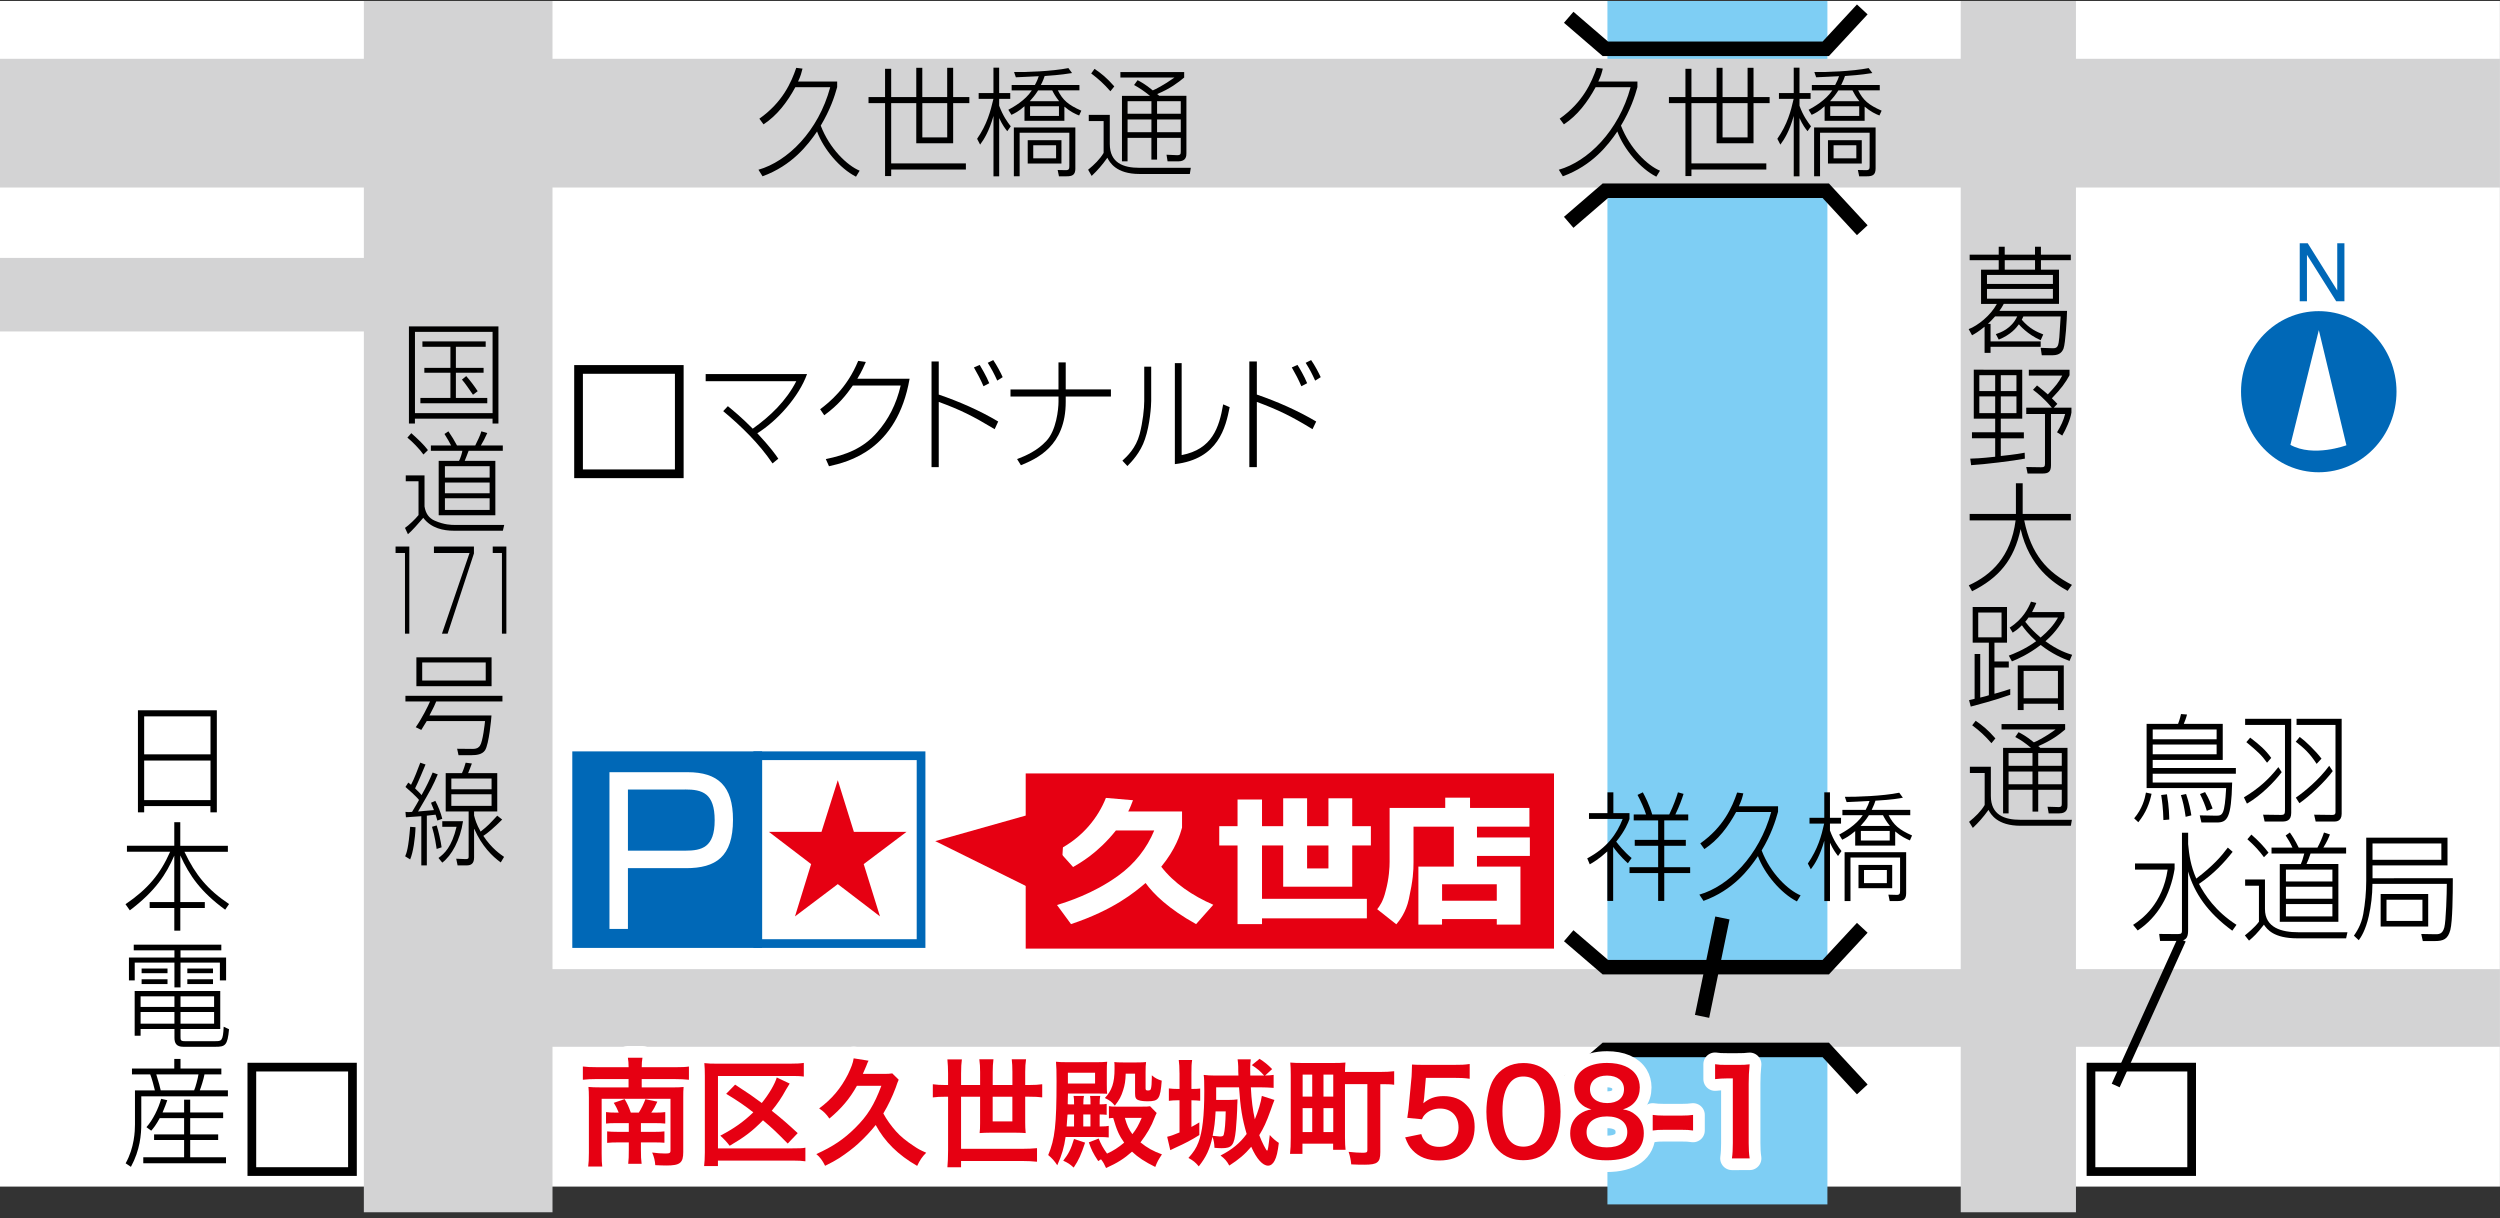 <?xml version="1.0" encoding="utf-8"?>
<!-- Generator: Adobe Illustrator 25.0.0, SVG Export Plug-In . SVG Version: 6.00 Build 0)  -->
<svg version="1.1" id="レイヤー_1" xmlns="http://www.w3.org/2000/svg" xmlns:xlink="http://www.w3.org/1999/xlink" x="0px"
	 y="0px" viewBox="0 0 841.89 410.31" style="enable-background:new 0 0 841.89 410.31;" xml:space="preserve">
<rect x="0" y="0" width="841.89" height="410.31" fill="#333333" stroke="none"/>
<style type="text/css">
	.st0{fill:#FFFFFF;}
	.st1{fill:#0068B7;}
	.st2{clip-path:url(#SVGID_2_);fill:none;stroke:#000000;stroke-width:2.931;}
	.st3{clip-path:url(#SVGID_2_);fill:#0068B7;}
	.st4{clip-path:url(#SVGID_2_);fill:none;stroke:#0068B7;stroke-width:2.931;}
	.st5{clip-path:url(#SVGID_2_);fill:#FFFFFF;}
	.st6{clip-path:url(#SVGID_2_);fill:#D3D3D4;}
	.st7{clip-path:url(#SVGID_2_);fill:#7ECEF4;}
	.st8{clip-path:url(#SVGID_2_);fill:#E60012;}
	.st9{clip-path:url(#SVGID_2_);}
	.st10{fill:none;stroke:#000000;stroke-width:4.891;}
	.st11{fill:none;stroke:#000000;stroke-width:2.931;}
	.st12{fill:none;stroke:#FFFFFF;stroke-width:7.898;stroke-linejoin:round;}
	.st13{fill:#E60012;}
</style>
<g>
	<rect y="0.33" class="st0" width="841.87" height="399.26"/>
	<polygon class="st1" points="774.45,81.91 777.14,81.91 787.08,97.8 787.08,81.91 789.5,81.91 789.5,101.46 786.73,101.46 
		776.88,85.8 776.88,101.46 774.45,101.46 	"/>
	<g>
		<defs>
			<rect id="SVGID_1_" y="0.33" width="841.87" height="409.97"/>
		</defs>
		<clipPath id="SVGID_2_">
			<use xlink:href="#SVGID_1_"  style="overflow:visible;"/>
		</clipPath>
		<rect x="194.83" y="124.41" class="st2" width="33.92" height="35.14"/>
		<rect x="84.81" y="359.36" class="st2" width="33.88" height="35.17"/>
		<rect x="704.15" y="359.36" class="st2" width="33.9" height="35.17"/>
		<rect x="194.19" y="254.5" class="st3" width="60.98" height="63.25"/>
		<rect x="194.19" y="254.5" class="st4" width="60.98" height="63.25"/>
		<rect x="255.17" y="254.5" class="st4" width="55" height="63.25"/>
		<path class="st5" d="M230.7,265.86c5.8,0,9.97,1.22,9.97,10.39c0,9.13-4.29,10.22-9.97,10.22h-19.24v-20.6H230.7z M205.24,260.04
			v52.78h6.22v-20.46h19.57c10.04,0,15.81-3.84,15.81-16.31c0-11.33-5.03-16.01-15.31-16.01H205.24z"/>
		<path class="st3" d="M780.82,104.78c14.49,0,26.22,12.1,26.22,27.11c0,14.98-11.73,27.15-26.22,27.15
			c-14.42,0-26.14-12.18-26.14-27.15C754.67,116.88,766.4,104.78,780.82,104.78"/>
		<rect x="-9.53" y="86.85" class="st6" width="160.92" height="24.77"/>
		<rect x="541.31" y="-4.15" class="st7" width="74.08" height="409.74"/>
		<rect x="-4.75" y="19.8" class="st6" width="854.65" height="43.35"/>
		<rect x="175.7" y="326.36" class="st6" width="674.19" height="26.16"/>
		<rect x="122.53" y="-4.14" class="st6" width="63.53" height="412.38"/>
		<rect x="660.29" y="-4.14" class="st6" width="38.8" height="412.38"/>
		<rect x="345.41" y="260.46" class="st8" width="177.91" height="58.99"/>
		<path class="st5" d="M375.77,279.69c-6.15,7.69-12.12,10.94-14.4,12.29l-5.13-5.71c8.36-4.21,13.59-11.02,16.18-17.57l9.12,0.78
			c-0.46,1.16-0.8,2.23-1.6,3.79h18.12v5.44c-0.61,2.24-2.1,7.18-7,13.16c4.26,5.54,10.53,9.78,17.52,12.82l-5.79,6.51
			c-9.29-5.15-14.34-10.15-17.01-13.84c-3.71,3.14-10.72,9.03-25.11,13.84l-4.71-6.42c3.39-1.09,12.05-3.74,20.46-9.77
			c5.73-4.08,9.84-9.44,12.27-15.34H375.77z"/>
		<path class="st5" d="M440.17,284.72h7.19v7.73h-7.19V284.72z M410.59,284.72h6.16v26.48h8.24v-1.94h35.31v-6.58h-35.31v-17.97
			h7.13v13.89h23.25v-13.89h6.28v-6.49h-6.28v-9.39h-8.01v9.39h-7.19v-9.39h-8.05v9.39h-7.13v-8.98h-8.24v8.98h-6.16V284.72z"/>
		<path class="st5" d="M504.05,303.33h-18.42v-5.54h18.42V303.33z M489.6,291.83h-11.95v19.53h7.96v-1.86h18.44v1.86h7.97v-19.53
			h-14.64v-3.6h17.81v-6.21h-17.81v-3.64h17.66v-6.3h-20v-3.46h-8.35v3.46h-18.73v18.11c0,1.8-0.17,5.62-1.33,9.84
			c-0.83,3.5-2.11,5.25-2.85,6.15l6.43,5.08c1.04-1.19,3.27-4.02,4.23-8.48c1.43-6.57,1.57-9.43,1.57-12.43v-11.97h13.58V291.83z"/>
		<polygon class="st8" points="356.81,303.97 358.83,270.86 314.95,283.25 		"/>
		<polygon class="st8" points="305.26,280.14 290.86,290.99 296.34,308.6 282.13,297.73 267.72,308.6 273.15,290.99 258.94,280.14 
			276.64,280.14 282.13,262.73 287.55,280.14 		"/>
		<path class="st9" d="M165.88,139.12h-26.14v-27.37h26.14V139.12z M137.71,109.91v32.72h2.02v-1.64h26.14v1.64h1.98v-32.72H137.71z
			 M142.25,114.96v1.82h9.43v7.1h-8.78v1.65h8.78v8.48h-10.11v1.79h22.52v-1.79h-10.57v-8.48h9.33v-1.65h-9.33v-7.1h10.04v-1.82
			H142.25z M160.86,131.74c-1.12-1.75-2.56-3.62-3.85-5.09l-1.45,1.19c0.95,1.04,2.46,3.26,3.72,5.09L160.86,131.74z"/>
		<path class="st9" d="M164.89,166.12h-15.06v-3.63h15.06V166.12z M153.9,150.02c-0.81-1.53-1.82-3.23-2.9-4.77l-1.32,0.89
			c1.32,2.22,1.57,2.53,2.23,3.88h-6.81v1.8h10.6c-0.04,0.54-0.69,2.68-1.12,3.38h-6.85v18.31h19.08v-18.31h-10.32
			c0.17-0.43,1.04-2.55,1.32-3.38h11.51v-1.8h-7.39c0.68-1.11,1.5-2.66,2.16-4.19l-1.99-0.58c-0.41,1.46-1.26,3.1-2.06,4.77H153.9z
			 M164.89,160.84h-15.06v-3.85h15.06V160.84z M164.89,171.73h-15.06v-3.94h15.06V171.73z M144.11,151.57
			c-1.57-2.01-3.25-3.59-5.6-5.7l-1.32,1.5c1.66,1.35,4.15,3.88,5.4,5.69L144.11,151.57z M136.64,160.09v1.97h4.3v11.39
			c-0.94,1.22-3.28,3.46-4.56,4.32l0.99,2.13c1.41-1.18,3.51-3.59,5.17-5.52c2.67,3.57,6.92,4.34,10.24,4.34h16.56l0.46-1.95h-16.63
			c-1.08,0-3.5,0-6.77-1.43c-2.05-0.88-3.07-2.53-3.44-4.78v-10.47H136.64z"/>
		<polygon class="st9" points="159.6,184.05 159.6,186.38 150.74,213.39 148.83,213.39 158.12,186.22 146.13,186.22 146.13,184.05 
					"/>
		<path class="st9" d="M163.57,229.17h-21.39v-6.09h21.39V229.17z M144.63,240.92c1.41-2.67,1.9-3.77,2.27-4.7h22.3v-1.91h-32.67
			v1.91h8.29c-0.68,1.56-2.72,5.73-4.82,8.67l1.87,0.92c0.45-0.78,0.98-1.57,1.84-2.99h19.63c-0.08,0.88-0.75,6.91-1.69,8.26
			c-0.32,0.47-0.85,1.16-2.61,1.12l-5.1-0.05l0.47,2.16h4.47c1.5,0,3.52-0.21,4.46-1.65c1.34-2.04,2.12-10.78,2.17-11.73H144.63z
			 M165.54,221.35h-25.32v9.73h25.32V221.35z"/>
		<path class="st9" d="M165.54,265.78h-13.55v-3.61h13.55V265.78z M167.45,274.68c-2.67,2.84-2.93,3.25-5.6,5.36
			c-1.43-2.52-1.84-4.05-2.2-5.42v-1.35h7.8v-12.91h-9.81c0.18-0.49,1.12-2.7,1.26-3.25l-2.09-0.27c-0.17,0.57-0.61,2.18-1.25,3.52
			h-5.47v12.91h7.73v15.28c0,0.79-0.53,0.75-1.19,0.75l-3-0.12l0.47,2.25h3.02c1.57,0,2.53-0.65,2.53-2.67v-9.58h0.09
			c2.5,5.7,6.02,9.19,8.89,11.25l1.12-1.87c-1.16-0.82-4.21-2.84-6.98-7.07c1.34-0.85,3.64-2.77,6.34-5.5L167.45,274.68z
			 M165.54,271.39h-13.55v-3.91h13.55V271.39z M145.7,260.15c-0.95,2.22-2.01,4.62-3.74,7.6c-0.39-0.52-0.69-0.79-2.18-2.26
			c0.75-1.4,3.27-7.39,3.52-8.04l-1.77-0.61c-0.63,1.7-2.13,5.67-3.12,7.46c-0.21-0.22-0.34-0.33-0.92-0.76l-0.95,1.47
			c0.65,0.53,3.87,3.39,4.56,4.39c-0.48,0.9-1.12,1.98-2.34,4.01c-0.98,0.12-1.41,0.08-2.22,0l0.16,1.82
			c0.77-0.06,4.29-0.31,5.18-0.37v16.56h1.86v-16.74l2.95-0.33c0.21,0.57,0.29,1.02,0.6,1.98l1.65-0.6
			c-0.47-2.02-1.45-4.38-2.34-6.04l-1.44,0.64c0.32,1.02,0.66,1.53,0.98,2.47l-5.36,0.48c4.65-7.95,4.97-8.6,6.64-12.5L145.7,260.15
			z M138.12,289.41c0.98-2.25,1.7-6.93,1.81-10.84l-1.81-0.13c-0.54,7.04-1.18,8.78-1.68,9.93L138.12,289.41z M148.71,285.34
			c-0.2-1.79-1.05-5.55-1.66-7.37l-1.57,0.46c0.98,3.16,1.44,6.65,1.57,7.46L148.71,285.34z M148.94,290.5
			c3.14-2.37,6.03-7.59,6.99-13.95h-6.99v1.88h4.81c-1.67,6.91-4.07,8.99-6.09,10.5L148.94,290.5z"/>
		<polygon class="st9" points="137.84,184.05 137.84,213.39 136.38,213.39 136.38,186.22 133.21,186.22 133.21,184.05 		"/>
	</g>
	<path class="st0" d="M771.31,149.81l9.57-38.65l9.29,38.79C790.17,149.95,779.07,154.1,771.31,149.81"/>
	<polygon points="170.52,184.05 170.52,213.39 169.03,213.39 169.03,186.22 165.93,186.22 165.93,184.05 	"/>
	<path d="M281.92,27.45v1.89c-0.85,3.1-2.36,7.68-5.53,12.96c2.95,7.74,8.88,13.43,13.1,15.18l-1.23,2.02
		c-5.44-2.76-10.96-9.31-13.11-15.22c-3.09,4.52-8.4,11.45-18.36,15.09l-1.38-2.21c9.8-2.79,20.18-12.97,24.17-27.79h-11.75
		c-2.73,5.02-6.13,9.51-10.71,12.51l-1.4-1.91c7.82-5.54,10.7-12.12,12.42-17.12l2.11,0.26c-0.32,1.3-0.6,2.44-1.5,4.34H281.92z"/>
	<path d="M320.98,22.84v9.85h5.45v2.04h-5.45v13.52h-12.42V34.73h-8.45v20.29h25.16v2.07h-25.16v2.2h-2.06V34.73h-5.57v-2.04h5.57
		v-9.53h2.06v9.53h8.45v-9.85h2.03v9.85h8.38v-9.85H320.98z M310.6,46.27h8.38V34.73h-8.38V46.27z"/>
	<path d="M339.2,44.19c-0.74-0.95-1.58-2.02-2.72-4.44v19.62h-1.92V39.05c-1.49,5.18-3.15,7.82-4.5,9.65l-1.01-1.96
		c3.4-4.94,4.52-9.34,5.49-13.45h-4.97v-1.96h4.98v-8.54h1.92v8.54h3.74v1.96h-3.74v2.31c1.3,3.47,2.82,5.57,3.91,6.94L339.2,44.19z
		 M339.56,36.97c1.7-0.93,5.7-3.11,7.91-6.53h-6.79v-1.81h7.82c0.69-1.24,1.06-2.18,1.3-2.97c-1.22,0.03-6.6,0.37-7.71,0.37
		l-0.6-1.77c3.81,0.09,12.83-0.24,18.3-1.33l1.23,1.67c-1.36,0.2-3.51,0.61-9.22,1c-0.28,0.76-0.56,1.67-1.29,3.02h12.99v1.81h-7.26
		c1.67,3.31,3.51,4.9,7.9,6.84l-0.74,1.62c-1.28-0.5-2.92-1.25-4.96-2.98v4.78H345v-4.91c-1.97,1.76-3.29,2.37-4.39,2.89
		L339.56,36.97z M362.14,56.73c0,2.23-1.1,2.64-2.97,2.64h-2.56l-0.44-2.12l2.6,0.05c1.24,0.05,1.33-0.45,1.33-1.41V44.71h-16.73
		v14.66h-1.95V42.93h20.71V56.73z M357.45,55.07h-11.36v-7.85h11.36V55.07z M349.59,30.44c-1,1.58-1.82,2.55-2.8,3.63h9.87
		c-1.18-1.5-1.81-2.6-2.31-3.63H349.59z M356.61,35.78h-9.73v3.25h9.73V35.78z M355.64,48.91h-7.69v4.42h7.69V48.91z"/>
	<path d="M373.73,38.68v9.79c0,6.4,4.56,8.04,9.94,8.04h17.34l-0.33,2.08h-16.95c-7.92,0-10.04-3.95-10.82-5.46
		c-1.8,2.51-3.34,4.28-5.29,6.11l-1.19-2.08c2.06-1.69,3.98-3.54,5.22-5.66V40.78h-5v-2.1H373.73z M373.93,30.73
		c-2.19-2.5-3.98-4.12-6.46-5.99l1.12-1.55c2.26,1.5,4.27,3.17,6.66,5.91L373.93,30.73z M399.53,32.28v19.31
		c0,0.86,0,2.75-2.75,2.75h-3.59l-0.36-2.24l3.55,0.16c1.21,0.01,1.25-0.44,1.25-1.25v-4.59h-7.98v7.33h-1.91v-7.33h-8.03v7.91
		h-1.88V32.28h9.44c-2.16-1.74-3.52-2.63-5.36-3.65l1.18-1.62c0.75,0.38,2.54,1.29,5.12,3.43c0.67-0.26,3.7-1.74,7.3-4.33h-18.21
		v-1.85h21.48v1.85c-2.02,1.68-4.74,3.78-9.09,5.56c0.23,0.19,0.3,0.26,0.7,0.6H399.53z M387.75,34.07h-8.03v4.24h8.03V34.07z
		 M387.75,40.24h-8.03v4.29h8.03V40.24z M397.63,34.07h-7.98v4.24h7.98V34.07z M397.63,40.24h-7.98v4.29h7.98V40.24z"/>
	<path d="M551.41,27.45v1.89c-0.86,3.1-2.34,7.68-5.54,12.96c2.99,7.74,8.92,13.43,13.14,15.18l-1.24,2.02
		c-5.45-2.76-10.97-9.31-13.12-15.22c-3.07,4.52-8.41,11.45-18.35,15.09l-1.36-2.21c9.77-2.79,20.15-12.97,24.17-27.79h-11.78
		c-2.73,5.02-6.11,9.51-10.68,12.51l-1.42-1.91c7.81-5.54,10.71-12.12,12.44-17.12l2.08,0.26c-0.31,1.3-0.59,2.44-1.51,4.34H551.41z
		"/>
	<path d="M590.51,22.84v9.85h5.42v2.04h-5.42v13.52h-12.44V34.73h-8.47v20.29h25.22v2.07H569.6v2.2h-2.02V34.73h-5.56v-2.04h5.56
		v-9.53h2.02v9.53h8.47v-9.85h2.01v9.85h8.43v-9.85H590.51z M580.08,46.27h8.43V34.73h-8.43V46.27z"/>
	<path d="M608.69,44.19c-0.74-0.95-1.59-2.02-2.7-4.44v19.62h-1.94V39.05c-1.46,5.18-3.14,7.82-4.5,9.65l-1.02-1.96
		c3.43-4.94,4.56-9.34,5.49-13.45h-4.95v-1.96h4.98v-8.54h1.94v8.54h3.74v1.96h-3.74v2.31c1.24,3.47,2.85,5.57,3.88,6.94
		L608.69,44.19z M609.06,36.97c1.71-0.93,5.68-3.11,7.98-6.53h-6.89v-1.81H618c0.66-1.24,1.07-2.18,1.31-2.97
		c-1.25,0.03-6.57,0.37-7.71,0.37l-0.61-1.77c3.84,0.09,12.83-0.24,18.29-1.33l1.25,1.67c-1.37,0.2-3.52,0.61-9.22,1
		c-0.26,0.76-0.6,1.67-1.28,3.02h12.99v1.81h-7.27c1.67,3.31,3.48,4.9,7.9,6.84l-0.74,1.62c-1.3-0.5-2.9-1.25-4.98-2.98v4.78h-13.48
		v-4.91c-1.93,1.76-3.23,2.37-4.36,2.89L609.06,36.97z M631.62,56.73c0,2.23-1.09,2.64-2.95,2.64h-2.58l-0.44-2.12l2.66,0.05
		c1.21,0.05,1.3-0.45,1.3-1.41V44.71h-16.7v14.66h-2V42.93h20.71V56.73z M626.96,55.07h-11.38v-7.85h11.38V55.07z M619.09,30.44
		c-1.03,1.58-1.81,2.55-2.81,3.63h9.87c-1.2-1.5-1.78-2.6-2.32-3.63H619.09z M626.1,35.78h-9.76v3.25h9.76V35.78z M625.13,48.91
		h-7.66v4.42h7.66V48.91z"/>
	<path d="M548.2,290.71c-2.52-2.23-4.4-4.71-4.96-5.5v18.18h-1.96v-16.67c-2.82,2.57-4.74,3.69-5.92,4.35l-0.85-2.02
		c6.66-3.53,9.97-8.19,11.93-13.26H535.1v-1.97h6.23v-6.99h1.98v6.99h5.43v1.97c-0.43,1.23-1.5,3.98-4.47,7.64
		c0.6,0.81,2.71,3.47,5.19,5.52L548.2,290.71z M562.13,274.27c1.52-3.17,2.26-5.3,2.93-7.45l1.89,0.52
		c-0.6,1.89-1.37,4.07-2.76,6.93h4.33v2.01h-8.07v6.56h7.26v2h-7.26v7.19h8.72v1.97h-8.72v9.39h-2.06v-9.39h-9.64v-1.97h9.64v-7.19
		h-7.88v-2h7.88v-6.56h-8.23v-2.01h4.16c-0.51-1.68-1.81-4.6-2.88-6.58l1.79-0.87c0.66,1.18,2.3,4.42,3.16,7.45H562.13z"/>
	<path d="M598.77,271.51v1.85c-0.87,3.14-2.34,7.74-5.52,13.04c2.96,7.74,8.93,13.39,13.11,15.12l-1.24,2.04
		c-5.42-2.75-10.95-9.33-13.13-15.26c-3.05,4.56-8.39,11.49-18.32,15.08l-1.4-2.11c9.78-2.8,20.12-13,24.19-27.83h-11.8
		c-2.69,4.97-6.13,9.51-10.71,12.49l-1.37-1.91c7.78-5.51,10.72-12.13,12.41-17.13l2.08,0.28c-0.3,1.33-0.61,2.43-1.5,4.34H598.77z"
		/>
	<path d="M618.97,288.27c-0.74-0.99-1.6-2.02-2.71-4.47v19.64h-1.91V283.1c-1.49,5.19-3.18,7.84-4.54,9.64l-1.01-1.94
		c3.4-4.97,4.58-9.3,5.49-13.44h-4.93v-1.95h4.98v-8.58h1.91v8.58h3.73v1.95h-3.73v2.31c1.26,3.48,2.81,5.57,3.88,6.93
		L618.97,288.27z M619.35,281.06c1.7-0.94,5.67-3.13,7.94-6.53h-6.85v-1.81h7.84c0.67-1.25,1.04-2.18,1.3-2.99
		c-1.22,0.04-6.62,0.38-7.71,0.38l-0.6-1.77c3.83,0.03,12.81-0.25,18.31-1.39l1.23,1.68c-1.34,0.28-3.51,0.66-9.24,1.01
		c-0.26,0.81-0.56,1.67-1.26,3.08h12.98v1.81h-7.29c1.7,3.29,3.52,4.89,7.9,6.82l-0.73,1.67c-1.27-0.56-2.91-1.3-4.95-3.02v4.77
		h-13.47v-4.89c-1.98,1.7-3.27,2.36-4.37,2.91L619.35,281.06z M641.91,300.81c0,2.21-1.1,2.63-2.98,2.63h-2.56l-0.45-2.16l2.64,0.07
		c1.22,0.08,1.3-0.46,1.3-1.4v-11.17h-16.7v14.66h-1.98v-16.46h20.73V300.81z M637.21,299.11h-11.35v-7.83h11.35V299.11z
		 M629.36,274.53c-1,1.58-1.81,2.53-2.8,3.61h9.88c-1.21-1.49-1.82-2.59-2.33-3.61H629.36z M636.37,279.83h-9.71v3.23h9.71V279.83z
		 M635.41,292.97h-7.69v4.42h7.69V292.97z"/>
	<path d="M670.33,109.05v5.91h16.88v1.82h-16.88v2.06h-2.01v-8.82c-2.1,1.7-3.12,2.28-4.22,2.89l-1.14-2.08
		c3.05-1.13,7.39-4.58,9.5-8.49h-5.33V90.82h5.95v-3.19h-9.78v-1.88h9.78v-2.67h2.02v2.67h10.2v-2.67h1.99v2.67h10.07v1.88H687.3
		v3.19h6.08v11.51h-18.6c-0.57,1.03-0.89,1.59-1.47,2.36h22.78c-0.04,2.5-0.52,10.87-1.18,12.67c-0.41,1.03-1.23,2.27-3.64,2.27
		h-3.69l-0.37-2.49l4.06,0.13c1.81,0.06,1.92-0.95,2.22-3.68c0.09-1.12,0.37-6.05,0.45-7.03h-12.56c-0.19,0.4-0.32,0.64-0.53,1.12
		c2.57,3.01,5.09,4.12,7.23,4.94l-0.87,1.95c-4.47-1.95-7.19-5.15-7.34-5.36c-0.88,1.21-2.7,3.5-6.78,5.16l-0.98-1.85
		c1.54-0.51,5.28-1.81,7.19-5.96h-7.45c-0.86,0.98-1.58,1.7-2.4,2.5H670.33z M691.33,92.59h-22.2v3.02h22.2V92.59z M691.33,97.3
		h-22.2v3.27h22.2V97.3z M685.31,87.63h-10.2v3.19h10.2V87.63z"/>
	<path d="M681.89,154.45c-3.78,0.74-13.75,1.95-18.1,2.2l-0.3-2.2c1.47-0.05,3.18-0.07,8.4-0.64v-6.21h-7.82v-2.02h7.82v-4.58h-7.21
		v-16.5H681v16.5h-7.22v4.58h7.77v2.02h-7.77v5.96c4.81-0.51,6.76-0.87,8.04-1.11L681.89,154.45z M671.89,126.34h-5.34v5.36h5.34
		V126.34z M671.89,133.5h-5.34v5.63h5.34V133.5z M679.05,126.34h-5.27v5.36h5.27V126.34z M679.05,133.5h-5.27v5.63h5.27V133.5z
		 M691.62,137.29h5.95v1.65c-0.37,2.37-1.84,5.61-3.09,7.74l-1.76-1.11c1.34-2.2,2.13-3.9,2.73-6.16h-4.77v17.27
		c0,2.15-0.84,2.78-2.75,2.78h-5.13l-0.45-2.19l4.93,0.08c1.04,0,1.38-0.15,1.38-1.17v-16.76h-6.31v-2.13h8.63
		c-2.79-3.31-4.96-4.98-6.36-6.02l1.36-1.47c2.09,1.64,2.95,2.42,3.64,3.02c2.74-2.95,3.57-3.93,4.84-6.33h-11.24v-1.98h13.71v1.85
		c-1.37,2.5-2.7,4.38-5.95,7.77c0.72,0.68,1.09,1.08,1.85,1.88L691.62,137.29z"/>
	<path d="M678.87,162.74h2.28v10.32h16.22v2.18h-15.7c2.32,11.47,7.74,17.45,16.07,21.72l-1.46,2.02
		c-4.72-2.63-12.91-8.01-15.82-20.8c-2.21,10.46-7.41,16.46-16.35,20.93l-1.11-2c7.61-3.49,14.17-9.6,15.77-21.86H663.3v-2.18h15.57
		V162.74z"/>
	<path d="M676.95,233.98c-5.32,1.91-11.18,3.39-13.29,3.97l-0.57-2.18c1.11-0.26,1.39-0.33,1.87-0.44v-15.1h1.89v14.68
		c0.75-0.22,1.54-0.32,2.91-0.79v-17.7h-5.45v-12.01h11.56v12.01h-4.23v6.33h4.83v2.04h-4.83v8.84c2.72-0.74,3.88-1.15,5.32-1.63
		V233.98z M674.03,206.28h-7.85v8.35h7.85V206.28z M696.93,222.57c-2.43-0.88-5.91-2.4-9.72-5.37c-4.11,3.15-7.62,4.67-9.68,5.53
		l-1.06-1.95c1.34-0.49,5.21-1.95,9.22-4.85c-2.59-2.34-4.15-4.39-4.8-5.36c-1.43,1.44-2.38,2.02-3.1,2.48l-1.02-1.7
		c4.46-2.81,6.32-6.61,7.18-8.74l1.79,0.45c-0.41,1.04-0.75,1.79-1.43,3.05h10.89v1.84c-0.7,1.28-2.51,4.64-6.39,7.98
		c4.16,3.07,7.53,4.16,9,4.58L696.93,222.57z M694.99,239.12h-1.97v-2.14h-11.55v2.14h-1.98v-15.04h15.5V239.12z M693.02,225.95
		h-11.55v9.19h11.55V225.95z M683.1,207.96c-0.36,0.59-0.84,1.13-1.09,1.43c1.76,2.21,3.16,3.58,5.18,5.31
		c2.59-2.18,4.43-4.21,5.84-6.74H683.1z"/>
	<path d="M670.43,258.21V268c0,6.43,4.55,8.07,9.94,8.07h17.35l-0.34,2.01h-16.95c-7.9,0-10.05-3.92-10.79-5.34
		c-1.81,2.51-3.36,4.24-5.28,6.06l-1.26-2.05c2.11-1.72,3.99-3.52,5.25-5.66v-10.77h-4.98v-2.11H670.43z M670.63,250.27
		c-2.17-2.48-3.96-4.15-6.48-6.02l1.17-1.52c2.25,1.52,4.27,3.18,6.64,5.93L670.63,250.27z M696.24,251.82v19.32
		c0,0.85,0,2.77-2.78,2.77h-3.55l-0.4-2.24l3.57,0.11c1.2,0.05,1.23-0.42,1.23-1.2v-4.61h-7.93v7.35h-1.92v-7.35h-8.05v7.95h-1.86
		v-22.08h9.4c-2.14-1.78-3.47-2.67-5.3-3.65l1.1-1.62c0.8,0.39,2.6,1.3,5.17,3.42c0.65-0.22,3.7-1.67,7.29-4.33h-18.18v-1.82h21.42
		v1.82c-2,1.74-4.74,3.78-9.03,5.59c0.18,0.18,0.29,0.29,0.65,0.6H696.24z M684.45,253.6h-8.05v4.29h8.05V253.6z M684.45,259.82
		h-8.05v4.29h8.05V259.82z M694.31,253.6h-7.93v4.29h7.93V253.6z M694.31,259.82h-7.93v4.29h7.93V259.82z"/>
	<path d="M73.02,239.19v34.37h-2.16v-2.11H48.55v2.11h-2.1v-34.37H73.02z M48.55,254.03h22.34v-12.79H48.55V254.03z M48.55,269.44
		h22.34v-13.32H48.55V269.44z"/>
	<path d="M58.69,284.82v-7.93h2.02v7.93h16.03v2.02H62.11c3.75,7.92,7.9,12.84,15.03,17.6l-1.31,1.91
		c-8.18-5.96-12.02-11.46-15.11-18.27v15.7h8.25v1.99h-8.25v7.64h-2.02v-7.64H50.4v-1.99h8.29v-15.65
		c-2.73,6.28-6.37,11.94-14.97,18.44l-1.46-2.07c7.49-5.1,11.72-10.14,15.03-17.67H42.75v-2.02H58.69z"/>
	<path d="M74.54,320.04H60.79v2.42h15.35v7.69h-2.09v-5.99H60.79v8.36h-2.05v-8.36H45.37v5.99h-1.95v-7.69h15.32v-2.42h-13.7v-1.91
		h29.49V320.04z M74.17,346.52H60.79v2.65c0,1.05,0.04,1.45,1.43,1.45h10.24c2.12,0,2.64,0,2.87-4.87l1.8,0.85
		c-0.5,5.51-1.31,5.91-4.62,5.91H61.74c-2.32,0-2.99-1.2-2.99-3.03v-2.96H47.35v2.26h-2v-15.06h28.82V346.52z M58.75,335.53H47.35
		v3.56h11.39V335.53z M58.75,340.8H47.35v3.92h11.39V340.8z M56.41,327.73h-8.72v-1.57h8.72V327.73z M56.41,331.4h-8.72v-1.62h8.72
		V331.4z M72.1,335.53H60.79v3.56H72.1V335.53z M72.1,340.8H60.79v3.92H72.1V340.8z M71.73,327.73h-8.65v-1.57h8.65V327.73z
		 M71.73,331.4h-8.65v-1.62h8.65V331.4z"/>
	<path d="M58.69,359.83v-3.23h2.1v3.23h13.75v1.98h-5.68c-0.22,1.39-1.25,4.61-1.58,5.37h9.47v2.01H47.58v9.26
		c0,3.53-0.39,8.79-3.49,14.49l-1.78-1.19c2.95-5.26,3.14-10.9,3.14-13.06v-11.5h6.71c-0.24-1.11-1.13-4.38-1.57-5.37h-6.15v-1.98
		H58.69z M62,374.62v-4.29h2.05v4.29h11.1v1.91h-11.1v5.49h9.42v1.88h-9.42v5.81h12.06v2.03H48.25v-2.03H62v-5.81H51.89v-1.88H62
		v-5.49h-8.2c-1.34,2.43-2.06,3.31-2.88,4.24l-1.6-1.19c2.22-2.53,4.03-6.28,4.95-9.55l2.06,0.48c-0.41,1.21-0.76,2.13-1.58,4.11H62
		z M65.37,367.18c0.48-0.96,1.28-4.16,1.47-5.37H52.63c0.98,3.24,1.17,3.89,1.49,5.37H65.37z"/>
	<path d="M724.55,267.31c-0.65,3.11-1.86,6.37-4.46,9.58l-1.4-1.32c2.73-3.19,3.61-6.6,3.97-8.67L724.55,267.31z M724.93,263.52
		h26.76c-0.28,12.15-1.69,13.46-5.24,13.46h-5.11l-0.57-2.4l5.5,0.11c2.25,0,2.88-0.34,3.4-9.3h-26.79v-21.63h10.6
		c0.6-1.58,0.84-2.66,0.99-3.3l2.02,0.16c-0.31,1.26-0.71,2.19-1.08,3.14h13.11v12.15h-23.59v2.72h28.01v1.93h-28.01V263.52z
		 M746.46,245.66h-21.52v3.3h21.52V245.66z M746.46,250.72h-21.52v3.29h21.52V250.72z M729.73,267.49c0.72,4.23,0.74,7.2,0.78,8.5
		l-1.97,0.17c-0.08-3.78-0.45-6.59-0.75-8.43L729.73,267.49z M736.18,267.39c1.06,3.11,1.49,5.49,1.77,7.19l-1.92,0.49
		c-0.45-3.25-0.95-5.29-1.6-7.31L736.18,267.39z M742.57,266.74c1.36,2.26,2.05,4.22,2.54,5.52l-1.95,0.79
		c-0.59-1.95-1.28-3.64-2.3-5.65L742.57,266.74z"/>
	<path d="M755.65,268.52c4.8-2.91,8.18-5.84,11.6-10.19l1.13,1.7c-2.43,3.22-6.91,7.83-11.71,10.6L755.65,268.52z M771.58,242.05
		v31.69c0,2.61-1.56,2.92-3.1,2.92h-5.85l-0.52-2.31l6.03,0.08c1.07,0,1.34-0.29,1.34-1.52v-28.79h-13.42v-2.06H771.58z
		 M763.44,256.85c-1.86-2.6-3.18-3.77-6.97-6.93l1.29-1.52c3.18,2.43,5.15,4.12,7.09,6.83L763.44,256.85z M780.14,257.24
		c-2.29-3.52-4.17-5.26-7.03-7.46l1.34-1.62c2.04,1.5,5.39,4.74,7.33,7.32L780.14,257.24z M773.14,268.61
		c2.95-2.05,7.78-6.02,11.23-10.73l1.19,1.79c-2.5,3.48-8,8.65-11.23,10.81L773.14,268.61z M788.57,242.05v32.01
		c0,2.55-1.88,2.6-2.5,2.6h-6.25l-0.52-2.31l6.07,0.08c1.12,0,1.12-0.54,1.12-1.05v-29.26h-13.11v-2.06H788.57z"/>
	<path d="M732.31,290.78v1.86c-1.46,8.92-5.72,16.26-12.42,20.7l-1.56-1.88c2.99-1.95,9.9-6.96,11.64-18.62h-10.99v-2.06H732.31z
		 M751.74,313.42c-8.39-6.12-12.77-12.72-14.88-19.93v19.28c0,2.14,0,4.09-3.27,4.09h-6.17l-0.3-2.35l6.26,0.05
		c1.38,0,1.41-0.39,1.41-1.42v-32.72h2.08v3.85c0.32,3.57,0.86,7.37,2.74,11.6c5.74-4.37,8.47-7.55,10.62-10.44l1.63,1.43
		c-2.97,3.74-6.29,7.34-11.35,10.81c2.01,3.71,5.5,9.19,12.64,13.77L751.74,313.42z"/>
	<path d="M762.74,296.16v9.95c0,6.36,5.66,7.83,11.24,7.83h16.54l-0.46,2.05h-16.41c-7.98,0-10.19-3.04-11.26-4.6
		c-2.22,2.9-3.57,4.17-5.02,5.37l-1.4-1.76c0.67-0.53,3.28-2.6,4.74-4.6v-12.12h-4.65v-2.12H762.74z M762.4,288.67
		c-1.54-2.11-3.15-3.87-5.58-6.05l1.35-1.57c2.49,2.18,4.18,3.99,5.77,6.09L762.4,288.67z M787.46,290.97v19.45h-19.73v-19.45h7.09
		c0.35-0.78,0.68-1.66,1.15-3.53h-11.02v-2.01h7.05c-0.74-1.62-1.43-2.77-2.29-4.07l1.42-1.01c0.96,1.37,1.91,2.89,2.97,5.08h6.32
		c0.86-1.59,1.45-2.92,2.2-5.08l2,0.65c-0.37,0.99-0.97,2.43-2.21,4.42h7.66v2.01H778.1c-0.48,1.49-0.89,2.47-1.37,3.53H787.46z
		 M785.44,292.84H769.8v4.01h15.65V292.84z M785.44,298.61H769.8v4.04h15.65V298.61z M785.44,304.46H769.8v4.14h15.65V304.46z"/>
	<path d="M826,295.75c0,5.47-0.09,14.56-0.84,17.44c-0.82,3.04-2.26,3.72-5.28,3.72h-3.99l-0.52-2.39l4.25,0.08
		c1.7,0.05,2.87,0.05,3.52-2.29c0.56-2.1,0.84-11.53,0.84-14.66h-25.05c-0.02,3.84-0.46,7.44-1.22,10.81
		c-1.08,4.87-2.72,7.27-3.38,8.16l-1.64-1.52c0.69-1.04,2.46-3.44,3.15-7.33c0.64-3.63,1-7.39,1-11.14v-14.55h27.37v9.34h-25.25
		v4.33H826z M822.14,284.04h-23.18v5.5h23.18V284.04z M817.71,312.02h-16.01v-10.96h16.01V312.02z M815.77,302.99h-12.1v7.15h12.1
		V302.99z"/>
	<polyline class="st10" points="528.27,5.82 540.61,16.44 614.83,16.44 627.13,3.17 	"/>
	<polyline class="st10" points="528.27,74.87 540.61,64.23 614.83,64.23 627.13,77.53 	"/>
	<polyline class="st10" points="528.27,315.11 540.61,325.7 614.83,325.7 627.13,312.44 	"/>
	<polyline class="st10" points="528.27,364.21 540.61,353.57 614.83,353.57 627.13,366.86 	"/>
	<line class="st10" x1="573.18" y1="342.27" x2="580.03" y2="309.13"/>
	<line class="st11" x1="734.71" y1="316.44" x2="712.47" y2="365.55"/>
	<path d="M260.15,156.06c-4.55-6.71-10.4-12.41-16.61-17.61l1.57-1.67c1.64,1.36,4.5,3.65,8.38,7.58
		c5.91-4.21,11.28-9.37,14.66-15.98h-30.51v-2.42h34.14c-2.69,7.56-9.98,15.74-16.75,19.94c4.43,4.79,6.08,7.09,7.07,8.57
		L260.15,156.06z"/>
	<path d="M306.31,127.55c-4.22,24.18-20.77,28.01-27.14,29.46l-1.07-2.41c6.7-1.39,12.56-3.56,17.26-8.98
		c3.8-4.29,6.47-9.44,7.95-15.8h-16.1c-2.21,3.12-4.73,6.45-9.64,10.02l-1.38-2.02c3.12-2.36,9.04-7.12,12.81-16.29l2.58,0.36
		c-0.67,1.43-1.19,2.9-2.88,5.66H306.31z"/>
	<path d="M333.14,129.05c-0.91-2.3-2.81-5.5-3.22-6.17l-1.95,0.86c1.15,1.98,2.27,4.1,3.23,6.33L333.14,129.05z M313.7,121.72v35.6
		h2.43v-21.98c7.36,2.71,11.39,4.71,18.83,9.19l1.19-2.58c-6.33-3.77-13.11-6.7-20.02-9.08v-11.15H313.7z M337.66,127.01
		c-0.52-1.26-2.05-4.13-3.18-5.75l-1.85,0.91c1.42,2.33,2.05,3.48,3.2,6L337.66,127.01z"/>
	<path d="M356.45,131.14v-9.11h2.44v9.11h15.22v2.39h-15.22v1.81c0,14.95-9.85,19.16-15.09,21.33l-1.29-2.07
		c2.97-1.12,6.87-2.87,9.82-6.08c3.38-3.5,4.13-10.69,4.13-13.27v-1.71h-16.17v-2.39H356.45z"/>
	<path d="M387.67,123.47h-2.34v11.61c0,2.53-0.49,7.05-1.55,11.11c-1.26,4.76-4.21,7.46-5.81,8.95l1.69,1.8
		c1.33-1.35,4.4-4.49,5.91-9.06c1.71-4.95,2.1-11.29,2.1-12.88V123.47z M397.93,122.29h-2.29v34.01
		c14.76-1.7,17.11-12.48,18.46-19.19l-2.19-0.94c-1.35,7.84-3.7,15.12-13.98,17.09V122.29z"/>
	<path d="M423.25,121.72v11.15c6.88,2.38,13.6,5.31,19.99,9.08l-1.24,2.58c-7.34-4.48-11.49-6.47-18.75-9.19v21.98h-2.53v-35.6
		H423.25z M438.24,130.07c-0.94-2.23-2.07-4.34-3.22-6.33l1.9-0.86c0.47,0.67,2.36,3.87,3.27,6.17L438.24,130.07z M442.89,128.18
		c-1.15-2.52-1.75-3.67-3.2-6l1.84-0.92c1.17,1.62,2.67,4.49,3.23,5.75L442.89,128.18z"/>
	<path class="st12" d="M211.69,359.39c0-1.38-0.09-2.19-0.25-3.19h4.91c-0.17,1.05-0.25,1.87-0.25,3.19h11.26
		c2.15,0,3.57-0.05,4.64-0.23v4.46c-1.42-0.15-2.81-0.23-4.64-0.23H216.1v2.8h10.53c1.7,0,2.62-0.05,3.58-0.15
		c-0.11,1.06-0.12,2.01-0.12,3.52v18.39c0,3.66-1.08,4.54-5.67,4.54c-1.06,0-2.3-0.05-3.75-0.12c-0.13-1.59-0.36-2.63-1.05-4.25
		c1.6,0.22,3.14,0.33,4.35,0.33c1.53,0,1.82-0.15,1.82-1.01v-17.42h-23.18v18.39c0,2.4,0.05,3.29,0.2,4.43h-4.74
		c0.16-1.23,0.24-2.49,0.24-4.66v-18.63c0-1.47-0.04-2.5-0.15-3.52c1.17,0.11,2.12,0.15,3.87,0.15h9.64v-2.8h-10.8
		c-1.81,0-3.27,0.08-4.59,0.23v-4.46c1.26,0.17,2.61,0.23,4.59,0.23H211.69z M208.36,374.68c-0.39-1.04-0.98-2.21-1.68-3.29
		l3.67-1.26c0.86,1.46,1.34,2.43,2.08,4.55h2.69c0.98-1.56,1.51-2.66,2.22-4.52l4.03,0.83c-0.77,1.67-1.15,2.42-2.06,3.69h1.38
		c1.68,0,2.33-0.05,3.34-0.18v3.87c-1.13-0.11-1.84-0.15-3.43-0.15h-4.77v2.94h4.6c1.72,0,2.4-0.05,3.32-0.16v3.83
		c-0.99-0.09-1.74-0.12-3.36-0.12h-4.56v2.49c0,2.1,0.05,3.36,0.24,4.71h-4.52c0.17-1.4,0.2-2.61,0.2-4.71v-2.49h-3.7
		c-1.66,0-2.36,0.04-3.59,0.16V381c1.01,0.1,1.8,0.16,3.68,0.16h3.61v-2.94h-4.59c-1.53,0-2.1,0.05-3.08,0.15v-3.87
		c1.06,0.13,1.75,0.18,3.5,0.18H208.36z"/>
	<path class="st12" d="M271.21,391.07c-1.13-0.16-2.28-0.24-4.29-0.24h-25.15v1.86h-4.66c0.15-1.33,0.25-2.64,0.25-4.58v-25.85
		c0-1.66-0.04-2.92-0.17-4.25c1.29,0.16,2.41,0.19,4.27,0.19h24.56c2.25,0,3.43-0.07,4.67-0.26v4.6c-1.4-0.19-2.46-0.2-4.64-0.2
		h-24.27v24.38h25.09c2.26,0,3.35-0.02,4.35-0.23V391.07z M265.27,385.1c-3.61-3.68-5.29-5.28-8.33-7.83
		c-3.57,3.64-6.16,5.62-11.22,8.58c-0.93-1.24-1.89-2.26-3.15-3.41c4.62-2.41,7.86-4.7,11.11-7.86c-2.77-2.17-5.23-3.88-9.14-6.23
		l3.01-3.09c5.32,3.47,5.34,3.5,8.98,6.18c2.45-3.01,4.42-6.42,5.05-8.59l4.35,2.05c-0.54,0.83-0.61,0.95-1.23,2.02
		c-1.5,2.74-2.82,4.71-4.81,7.13c3.05,2.4,5.34,4.38,8.74,7.54L265.27,385.1z"/>
	<path class="st12" d="M288.57,365.65c-2.43,4.36-5.24,7.66-9.27,11.03c-1.07-1.55-1.91-2.38-3.44-3.41
		c4.27-3.15,7.3-6.76,9.69-11.46c1.12-2.35,1.69-3.8,1.93-5.41l5.01,0.8c-0.31,0.57-0.39,0.77-0.78,1.81
		c-0.36,0.83-0.72,1.62-1.14,2.63h6.83c1.47,0,2.25-0.02,3.08-0.17l2.16,2.13c-0.44,1.03-0.44,1.03-1,2.67
		c-1.2,3.17-2.52,5.93-4.17,8.69c1.03,1.96,2.58,4.12,4.28,6.04c1.44,1.62,3.4,3.24,5.96,4.92c1.54,1.05,2.21,1.39,4.2,2.27
		c-1.36,1.33-2.14,2.52-3.05,4.43c-6.37-3.65-10.95-8.15-13.96-13.77c-1.64,2.06-3.54,4.12-5.96,6.34
		c-1.71,1.54-3.85,3.17-6.24,4.75c-1.64,1.01-2.5,1.5-4.84,2.65c-0.88-1.78-1.75-2.95-2.96-3.95c5.61-2.54,9.31-5.04,13.12-8.84
		c4.15-4.11,6.36-7.71,8.78-14.15H288.57z"/>
	<path class="st12" d="M319.27,361.5c0-1.77-0.09-3.17-0.23-4.75h4.88c-0.18,1.26-0.27,2.72-0.27,4.75v3.89h6.41v-4.36
		c0-1.67-0.07-2.93-0.27-4.31h4.76c-0.17,1.38-0.25,2.67-0.25,4.27v4.39h6.63v-4.44c0-1.78-0.07-2.88-0.22-4.22h4.82
		c-0.21,1.35-0.29,2.61-0.29,4.27v4.39h1.38c1.81,0,3.14-0.08,4.35-0.26v4.43c-1.3-0.17-2.53-0.23-4.35-0.23h-1.38v8.69
		c0,1.19,0.04,2.39,0.17,3.56c-1.08-0.08-1.99-0.13-3.33-0.13h-8.74c-1.36,0-2.22,0.05-3.45,0.13c0.13-0.87,0.16-2.01,0.16-3.36
		v-8.88h-6.41v17.54h20.6c2.09,0,3.4-0.08,4.98-0.22v4.57c-1.58-0.16-3.08-0.25-4.98-0.25h-20.6v2.11h-4.6
		c0.14-1.66,0.23-3.33,0.23-5.63v-18.12h-0.79c-1.79,0-3.13,0.06-4.35,0.23v-4.43c1.26,0.18,2.56,0.26,4.35,0.26h0.79V361.5z
		 M334.29,377.64h6.63v-8.3h-6.63V377.64z"/>
	<path class="st12" d="M358.84,382.89c-0.48,3.43-1.24,6.06-2.8,9.52c-0.84-1.34-1.84-2.45-3.05-3.44
		c2.25-5.34,2.81-10.16,2.81-24.87c0-3.33-0.04-5.01-0.19-6.55c1.17,0.12,2,0.16,4.35,0.16h8.97c1.85,0,2.81-0.05,3.92-0.16
		c-0.09,0.78-0.13,1.46-0.13,3.35v4.23c0,1.7,0.03,2.69,0.13,3.22l-0.52-0.05c-0.63,0-1.64-0.05-2.69-0.05h-10l-0.08,3.6l0.52,0.05
		h1.62v-0.28c0-1.41-0.04-1.72-0.17-2.57h3.5c-0.17,0.76-0.21,1.37-0.21,2.57v0.28h2.41v-0.28c0-1.41-0.02-1.77-0.15-2.57h3.43
		c-0.15,0.84-0.19,1.37-0.19,2.57v0.28c1.19,0,1.65-0.05,2.36-0.15v3.67c-0.82-0.07-1.26-0.12-2.36-0.12v4.04h0.36
		c1.4,0,2-0.06,2.69-0.2v3.9c-1.05-0.1-1.61-0.14-2.69-0.14H358.84z M365.41,384.79c-1.3,3.99-2.14,5.87-3.84,8.4
		c-1.26-1.17-1.95-1.6-3.52-2.32c1.85-2.4,2.56-3.78,3.63-7.32L365.41,384.79z M361.69,379.34v-4.04h-1.62l-0.58,0.05
		c-0.11,1.53-0.14,2.23-0.29,3.99H361.69z M359.62,364.89h9.15v-3.63h-9.15V364.89z M367.21,375.3h-2.41v4.04h2.41V375.3z
		 M389.52,374.81c-0.29,0.54-0.47,0.99-0.72,1.6c-1.05,2.85-2.52,5.37-4.74,8.3c2.22,1.81,4.35,3,7.23,4.03
		c-1.26,1.93-1.51,2.33-2.25,4.24c-3.57-1.78-5.69-3.16-7.83-5.15c-2.62,2.33-4.9,3.79-8.74,5.51c-0.63-1.4-0.87-1.84-1.7-2.95
		c-0.4,0.23-0.51,0.32-0.94,0.62c-1.75-2.66-2.29-3.8-3.16-6.31l3.31-1.3c0.76,1.88,1.43,3.14,2.82,5.08
		c2.04-0.88,3.9-2.12,5.77-3.69c-1.7-2.4-2.51-4.19-3.69-8.32c-0.56,0-0.82,0.05-1.45,0.14v-4.11c0.63,0.15,1.3,0.17,2.5,0.17h8.59
		c1.5,0,2.26-0.02,2.77-0.14L389.52,374.81z M387.89,362.12c0.98,0.88,2.06,1.43,3.33,1.8c-0.48,6.16-1,6.94-4.7,6.94
		c-1.4,0-2.3-0.12-3.02-0.35c-0.98-0.32-1.26-0.81-1.26-2.33v-6.61h-3.15c-0.08,2.48-0.29,3.75-0.88,5.61
		c-0.64,2.04-1.23,3.16-2.78,5.15c-1.1-1.33-1.71-1.78-3.36-2.57c2.38-2.5,3.26-5.18,3.26-9.78c0-1.4,0-1.81-0.08-2.33
		c0.62,0.1,1.56,0.13,2.91,0.13h4.63c1.58,0,2.17-0.03,3.16-0.13c-0.13,0.93-0.17,1.78-0.17,3.35v5.56c0,0.48,0.21,0.67,0.8,0.67
		c0.56,0,0.88-0.16,0.98-0.53c0.2-0.57,0.32-2.18,0.32-3.69V362.12z M378.8,376.44c0.78,2.69,1.29,3.8,2.53,5.5
		c1.4-1.79,1.97-2.82,3.15-5.5H378.8z"/>
	<path class="st12" d="M397.2,361.35c0-2.01-0.09-3.21-0.25-4.39h4.51c-0.2,1.31-0.24,2.33-0.24,4.43v5.32
		c1.34,0,2.3-0.05,2.95-0.14v4.11c-0.84-0.07-1.69-0.15-2.71-0.15h-0.24v8.97c1.12-0.58,1.43-0.78,2.66-1.53v4.26
		c-2.62,1.66-4.8,2.8-8.13,4.3c-0.17,0.08-0.74,0.36-1.65,0.79l-1.05-4.51c1.19-0.26,2.18-0.63,4.16-1.45v-10.84h-0.65
		c-1.12,0-2.01,0.08-2.94,0.19v-4.18c1.01,0.12,1.81,0.18,2.98,0.18h0.61V361.35z M421.23,366.16c0.22,4.43,0.65,7.63,1.34,10.77
		c1.1-2.54,2.08-5.81,2.36-7.88l4.24,1.37c-0.36,0.87-0.78,2.05-1.29,3.52c-1.42,3.97-2.35,5.95-3.82,8.34
		c0.84,2.22,2.35,5.21,2.63,5.21c0.28,0,0.48-1.36,0.91-5.27c1.12,1.23,1.95,1.94,3.05,2.65c-0.36,3.05-0.76,4.75-1.43,6.01
		c-0.54,1.07-1.33,1.66-2.19,1.66c-1.82,0-3.88-2.29-5.67-6.36c-2.16,2.56-4.23,4.3-7.39,6.33c-0.86-1.57-1.57-2.34-2.95-3.38
		c4.03-2.08,6.5-4.15,8.8-7.26c-1.5-5.11-2.11-8.84-2.56-15.7h-7.71v4.24h4.03c1.26,0,2.29-0.06,3.15-0.19c0,0.38,0,0.38-0.03,1.08
		c0,0.06,0,0.33-0.04,0.74c0,1.88-0.32,7.1-0.49,8.57c-0.55,5.1-1.29,6.05-4.78,6.05c-0.63,0-1.5-0.05-2.41-0.13
		c-0.08-1.61-0.17-2.25-0.66-3.72c-0.92,4.21-2.15,6.84-4.63,9.97c-1.15-1.39-1.86-1.94-3.48-2.84c1.7-1.91,2.59-3.23,3.36-5.23
		c1.35-3.52,1.98-8.86,1.98-17.31c0-2.98-0.04-4.42-0.21-5.42c0.96,0.14,2.42,0.22,3.93,0.22h7.78c-0.07-1.25-0.07-1.46-0.07-3.04
		c-0.04-0.84-0.08-1.61-0.21-2.42h4.43c-0.12,0.92-0.19,1.78-0.19,3.21c0,0.78,0,1.14,0.03,2.25h3.8h0.87
		c-1.37-1.53-2.31-2.33-4.16-3.52l2.61-2.12c1.66,1.08,2.74,1.93,4.24,3.46l-2.38,2.18c1.51-0.04,2.06-0.12,2.88-0.22v4.37
		c-1.29-0.11-3.12-0.19-4.57-0.19H421.23z M409.36,374.27c-0.19,3.61-0.43,5.36-0.99,8.23c0.6,0.08,2.07,0.22,2.43,0.22
		c0.84,0,1.19-0.14,1.3-0.62c0.36-1.26,0.6-3.98,0.67-7.83H409.36z"/>
	<path class="st12" d="M452.94,383.44c0,1.39,0.07,2.74,0.19,3.77h-4.19v-2.07h-10.33v3.43h-4.18c0.17-1.39,0.24-3.16,0.24-5.37
		v-21.27c0-1.83-0.03-2.85-0.16-4.11c1.22,0.12,2.29,0.15,4.19,0.15h10.2c1.88,0,2.93-0.03,4.19-0.15c-0.08,0.9-0.12,1.64-0.15,3.17
		h11.55c2.12,0,3.69-0.09,5.01-0.25v4.56c-1.19-0.18-2.25-0.2-4.67-0.2v22.84c0,1.98-0.29,2.88-1.05,3.47
		c-0.73,0.6-2.03,0.81-4.31,0.81c-1.12,0-3.09-0.02-4.43-0.11c-0.16-1.65-0.37-2.61-0.88-4.22c1.86,0.19,3.35,0.31,4.74,0.31
		c1.3,0,1.57-0.16,1.57-0.88v-22.24h-7.54V383.44z M438.67,369.29h3.23v-7.42h-3.23V369.29z M438.67,381.23h3.23v-8.06h-3.23V381.23
		z M445.69,369.29h3.29v-7.42h-3.29V369.29z M445.69,381.23h3.29v-8.06h-3.29V381.23z"/>
	<path class="st12" d="M478.62,381.91c0.36,1.12,0.63,1.65,1.19,2.28c1.11,1.35,2.79,2.02,4.87,2.02c3.9,0,6.49-2.61,6.49-6.52
		c0-3.89-2.45-6.38-6.22-6.38c-1.92,0-3.67,0.63-4.9,1.82c-0.55,0.55-0.84,0.91-1.19,1.79l-4.95-0.48c0.41-2.81,0.45-3.01,0.53-4.11
		l0.92-9.83c0.03-0.69,0.11-2.03,0.14-4.01c1.19,0.08,2.1,0.11,4.21,0.11h9.72c2.74,0,3.71-0.03,5.5-0.3v4.98
		c-1.75-0.26-3.29-0.31-5.44-0.31h-9.32l-0.6,6.91c-0.05,0.32-0.13,0.85-0.26,1.65c1.94-1.65,4.03-2.41,6.77-2.41
		c3.21,0,5.77,0.95,7.71,2.96c1.94,1.91,2.8,4.28,2.8,7.43c0,6.96-4.53,11.29-11.89,11.29c-3.92,0-6.84-1.13-9.02-3.46
		c-1.08-1.14-1.64-2.1-2.49-4.32L478.62,381.91z"/>
	<path class="st12" d="M504.7,387.49c-1.2-1.17-2.11-2.54-2.63-3.97c-1.02-2.8-1.52-5.88-1.52-9.09c0-4.22,0.95-8.54,2.4-10.95
		c2.14-3.56,5.69-5.5,10.08-5.5c3.37,0,6.25,1.11,8.35,3.19c1.17,1.18,2.09,2.57,2.61,4.01c1.03,2.76,1.54,5.92,1.54,9.15
		c0,4.87-1.05,9.15-2.93,11.71c-2.19,3.08-5.48,4.67-9.6,4.67C509.64,390.71,506.8,389.62,504.7,387.49z M517.32,384.47
		c1.77-1.84,2.77-5.53,2.77-10.16c0-4.57-1-8.18-2.77-10.12c-0.96-1.07-2.53-1.67-4.32-1.67c-1.9,0-3.28,0.65-4.44,2.04
		c-1.73,2.05-2.6,5.3-2.6,9.6c0,4.16,0.76,7.61,2.03,9.41c1.2,1.73,2.88,2.57,5.05,2.57C514.79,386.13,516.32,385.54,517.32,384.47z
		"/>
	<path class="st12" d="M532.07,371.42c-1.23-1.28-1.95-3.2-1.95-5.22c0-5.06,4.27-8.25,11.04-8.25c4.77,0,8.3,1.52,10,4.31
		c0.67,1.09,1.05,2.53,1.05,3.94c0,3.68-2.08,6.36-5.68,7.4c1.78,0.25,2.97,0.74,4.27,1.85c1.86,1.51,2.76,3.54,2.76,6.18
		c0,5.86-4.41,9.11-12.54,9.11c-4.57,0-7.73-0.98-9.99-3.15c-1.45-1.42-2.26-3.57-2.26-5.92c0-2.77,1.05-4.97,3.21-6.5
		c1.32-0.9,2.31-1.29,3.93-1.57C534.25,373.17,533.2,372.56,532.07,371.42z M548,381.23c0-3.28-2.58-5.27-6.84-5.27
		c-4.27,0-6.87,2.02-6.87,5.31c0,3.23,2.53,5.12,6.8,5.12C545.51,386.4,548,384.54,548,381.23z M535.44,366.77
		c0,2.88,2.22,4.7,5.79,4.7c3.54,0,5.66-1.77,5.66-4.67c0-2.8-2.21-4.59-5.72-4.59C537.69,362.2,535.44,364,535.44,366.77z"/>
	<path class="st12" d="M556.56,375.45c1.14,0.16,2.12,0.23,3.71,0.23h6.12c1.6,0,2.61-0.07,3.76-0.23v5.26
		c-1.3-0.2-2.16-0.24-3.76-0.24h-6.12c-1.55,0-2.4,0.04-3.71,0.24V375.45z"/>
	<path class="st12" d="M583.24,390.09c0.22-1.54,0.3-3.08,0.3-5.14v-21.79h-1.89c-1.47,0-2.6,0.08-4.08,0.24v-5.02
		c1.23,0.2,2.09,0.23,3.96,0.23h3.65c2,0,2.6-0.03,4.03-0.2c-0.24,2.34-0.33,4.14-0.33,6.53v20.01c0,2.09,0.09,3.52,0.33,5.14
		H583.24z"/>
	<path class="st13" d="M211.69,359.39c0-1.38-0.09-2.19-0.25-3.19h4.91c-0.17,1.05-0.25,1.87-0.25,3.19h11.26
		c2.15,0,3.57-0.05,4.64-0.23v4.46c-1.42-0.15-2.81-0.23-4.64-0.23H216.1v2.8h10.53c1.7,0,2.62-0.05,3.58-0.15
		c-0.11,1.06-0.12,2.01-0.12,3.52v18.39c0,3.66-1.08,4.54-5.67,4.54c-1.06,0-2.3-0.05-3.75-0.12c-0.13-1.59-0.36-2.63-1.05-4.25
		c1.6,0.22,3.14,0.33,4.35,0.33c1.53,0,1.82-0.15,1.82-1.01v-17.42h-23.18v18.39c0,2.4,0.05,3.29,0.2,4.43h-4.74
		c0.16-1.23,0.24-2.49,0.24-4.66v-18.63c0-1.47-0.04-2.5-0.15-3.52c1.17,0.11,2.12,0.15,3.87,0.15h9.64v-2.8h-10.8
		c-1.81,0-3.27,0.08-4.59,0.23v-4.46c1.26,0.17,2.61,0.23,4.59,0.23H211.69z M208.36,374.68c-0.39-1.04-0.98-2.21-1.68-3.29
		l3.67-1.26c0.86,1.46,1.34,2.43,2.08,4.55h2.69c0.98-1.56,1.51-2.66,2.22-4.52l4.03,0.83c-0.77,1.67-1.15,2.42-2.06,3.69h1.38
		c1.68,0,2.33-0.05,3.34-0.18v3.87c-1.13-0.11-1.84-0.15-3.43-0.15h-4.77v2.94h4.6c1.72,0,2.4-0.05,3.32-0.16v3.83
		c-0.99-0.09-1.74-0.12-3.36-0.12h-4.56v2.49c0,2.1,0.05,3.36,0.24,4.71h-4.52c0.17-1.4,0.2-2.61,0.2-4.71v-2.49h-3.7
		c-1.66,0-2.36,0.04-3.59,0.16V381c1.01,0.1,1.8,0.16,3.68,0.16h3.61v-2.94h-4.59c-1.53,0-2.1,0.05-3.08,0.15v-3.87
		c1.06,0.13,1.75,0.18,3.5,0.18H208.36z"/>
	<path class="st13" d="M271.21,391.07c-1.13-0.16-2.28-0.24-4.29-0.24h-25.15v1.86h-4.66c0.15-1.33,0.25-2.64,0.25-4.58v-25.85
		c0-1.66-0.04-2.92-0.17-4.25c1.29,0.16,2.41,0.19,4.27,0.19h24.56c2.25,0,3.43-0.07,4.67-0.26v4.6c-1.4-0.19-2.46-0.2-4.64-0.2
		h-24.27v24.38h25.09c2.26,0,3.35-0.02,4.35-0.23V391.07z M265.27,385.1c-3.61-3.68-5.29-5.28-8.33-7.83
		c-3.57,3.64-6.16,5.62-11.22,8.58c-0.93-1.24-1.89-2.26-3.15-3.41c4.62-2.41,7.86-4.7,11.11-7.86c-2.77-2.17-5.23-3.88-9.14-6.23
		l3.01-3.09c5.32,3.47,5.34,3.5,8.98,6.18c2.45-3.01,4.42-6.42,5.05-8.59l4.35,2.05c-0.54,0.83-0.61,0.95-1.23,2.02
		c-1.5,2.74-2.82,4.71-4.81,7.13c3.05,2.4,5.34,4.38,8.74,7.54L265.27,385.1z"/>
	<path class="st13" d="M288.57,365.65c-2.43,4.36-5.24,7.66-9.27,11.03c-1.07-1.55-1.91-2.38-3.44-3.41
		c4.27-3.15,7.3-6.76,9.69-11.46c1.12-2.35,1.69-3.8,1.93-5.41l5.01,0.8c-0.31,0.57-0.39,0.77-0.78,1.81
		c-0.36,0.83-0.72,1.62-1.14,2.63h6.83c1.47,0,2.25-0.02,3.08-0.17l2.16,2.13c-0.44,1.03-0.44,1.03-1,2.67
		c-1.2,3.17-2.52,5.93-4.17,8.69c1.03,1.96,2.58,4.12,4.28,6.04c1.44,1.62,3.4,3.24,5.96,4.92c1.54,1.05,2.21,1.39,4.2,2.27
		c-1.36,1.33-2.14,2.52-3.05,4.43c-6.37-3.65-10.95-8.15-13.96-13.77c-1.64,2.06-3.54,4.12-5.96,6.34
		c-1.71,1.54-3.85,3.17-6.24,4.75c-1.64,1.01-2.5,1.5-4.84,2.65c-0.88-1.78-1.75-2.95-2.96-3.95c5.61-2.54,9.31-5.04,13.12-8.84
		c4.15-4.11,6.36-7.71,8.78-14.15H288.57z"/>
	<path class="st13" d="M319.27,361.5c0-1.77-0.09-3.17-0.23-4.75h4.88c-0.18,1.26-0.27,2.72-0.27,4.75v3.89h6.41v-4.36
		c0-1.67-0.07-2.93-0.27-4.31h4.76c-0.17,1.38-0.25,2.67-0.25,4.27v4.39h6.63v-4.44c0-1.78-0.07-2.88-0.22-4.22h4.82
		c-0.21,1.35-0.29,2.61-0.29,4.27v4.39h1.38c1.81,0,3.14-0.08,4.35-0.26v4.43c-1.3-0.17-2.53-0.23-4.35-0.23h-1.38v8.69
		c0,1.19,0.04,2.39,0.17,3.56c-1.08-0.08-1.99-0.13-3.33-0.13h-8.74c-1.36,0-2.22,0.05-3.45,0.13c0.13-0.87,0.16-2.01,0.16-3.36
		v-8.88h-6.41v17.54h20.6c2.09,0,3.4-0.08,4.98-0.22v4.57c-1.58-0.16-3.08-0.25-4.98-0.25h-20.6v2.11h-4.6
		c0.14-1.66,0.23-3.33,0.23-5.63v-18.12h-0.79c-1.79,0-3.13,0.06-4.35,0.23v-4.43c1.26,0.18,2.56,0.26,4.35,0.26h0.79V361.5z
		 M334.29,377.64h6.63v-8.3h-6.63V377.64z"/>
	<path class="st13" d="M358.84,382.89c-0.48,3.43-1.24,6.06-2.8,9.52c-0.84-1.34-1.84-2.45-3.05-3.44
		c2.25-5.34,2.81-10.16,2.81-24.87c0-3.33-0.04-5.01-0.19-6.55c1.17,0.12,2,0.16,4.35,0.16h8.97c1.85,0,2.81-0.05,3.92-0.16
		c-0.09,0.78-0.13,1.46-0.13,3.35v4.23c0,1.7,0.03,2.69,0.13,3.22l-0.52-0.05c-0.63,0-1.64-0.05-2.69-0.05h-10l-0.08,3.6l0.52,0.05
		h1.62v-0.28c0-1.41-0.04-1.72-0.17-2.57h3.5c-0.17,0.76-0.21,1.37-0.21,2.57v0.28h2.41v-0.28c0-1.41-0.02-1.77-0.15-2.57h3.43
		c-0.15,0.84-0.19,1.37-0.19,2.57v0.28c1.19,0,1.65-0.05,2.36-0.15v3.67c-0.82-0.07-1.26-0.12-2.36-0.12v4.04h0.36
		c1.4,0,2-0.06,2.69-0.2v3.9c-1.05-0.1-1.61-0.14-2.69-0.14H358.84z M365.41,384.79c-1.3,3.99-2.14,5.87-3.84,8.4
		c-1.26-1.17-1.95-1.6-3.52-2.32c1.85-2.4,2.56-3.78,3.63-7.32L365.41,384.79z M361.69,379.34v-4.04h-1.62l-0.58,0.05
		c-0.11,1.53-0.14,2.23-0.29,3.99H361.69z M359.62,364.89h9.15v-3.63h-9.15V364.89z M367.21,375.3h-2.41v4.04h2.41V375.3z
		 M389.52,374.81c-0.29,0.54-0.47,0.99-0.72,1.6c-1.05,2.85-2.52,5.37-4.74,8.3c2.22,1.81,4.35,3,7.23,4.03
		c-1.26,1.93-1.51,2.33-2.25,4.24c-3.57-1.78-5.69-3.16-7.83-5.15c-2.62,2.33-4.9,3.79-8.74,5.51c-0.63-1.4-0.87-1.84-1.7-2.95
		c-0.4,0.23-0.51,0.32-0.94,0.62c-1.75-2.66-2.29-3.8-3.16-6.31l3.31-1.3c0.76,1.88,1.43,3.14,2.82,5.08
		c2.04-0.88,3.9-2.12,5.77-3.69c-1.7-2.4-2.51-4.19-3.69-8.32c-0.56,0-0.82,0.05-1.45,0.14v-4.11c0.63,0.15,1.3,0.17,2.5,0.17h8.59
		c1.5,0,2.26-0.02,2.77-0.14L389.52,374.81z M387.89,362.12c0.98,0.88,2.06,1.43,3.33,1.8c-0.48,6.16-1,6.94-4.7,6.94
		c-1.4,0-2.3-0.12-3.02-0.35c-0.98-0.32-1.26-0.81-1.26-2.33v-6.61h-3.15c-0.08,2.48-0.29,3.75-0.88,5.61
		c-0.64,2.04-1.23,3.16-2.78,5.15c-1.1-1.33-1.71-1.78-3.36-2.57c2.38-2.5,3.26-5.18,3.26-9.78c0-1.4,0-1.81-0.08-2.33
		c0.62,0.1,1.56,0.13,2.91,0.13h4.63c1.58,0,2.17-0.03,3.16-0.13c-0.13,0.93-0.17,1.78-0.17,3.35v5.56c0,0.48,0.21,0.67,0.8,0.67
		c0.56,0,0.88-0.16,0.98-0.53c0.2-0.57,0.32-2.18,0.32-3.69V362.12z M378.8,376.44c0.78,2.69,1.29,3.8,2.53,5.5
		c1.4-1.79,1.97-2.82,3.15-5.5H378.8z"/>
	<path class="st13" d="M397.2,361.35c0-2.01-0.09-3.21-0.25-4.39h4.51c-0.2,1.31-0.24,2.33-0.24,4.43v5.32
		c1.34,0,2.3-0.05,2.95-0.14v4.11c-0.84-0.07-1.69-0.15-2.71-0.15h-0.24v8.97c1.12-0.58,1.43-0.78,2.66-1.53v4.26
		c-2.62,1.66-4.8,2.8-8.13,4.3c-0.17,0.08-0.74,0.36-1.65,0.79l-1.05-4.51c1.19-0.26,2.18-0.63,4.16-1.45v-10.84h-0.65
		c-1.12,0-2.01,0.08-2.94,0.19v-4.18c1.01,0.12,1.81,0.18,2.98,0.18h0.61V361.35z M421.23,366.16c0.22,4.43,0.65,7.63,1.34,10.77
		c1.1-2.54,2.08-5.81,2.36-7.88l4.24,1.37c-0.36,0.87-0.78,2.05-1.29,3.52c-1.42,3.97-2.35,5.95-3.82,8.34
		c0.84,2.22,2.35,5.21,2.63,5.21c0.28,0,0.48-1.36,0.91-5.27c1.12,1.23,1.95,1.94,3.05,2.65c-0.36,3.05-0.76,4.75-1.43,6.01
		c-0.54,1.07-1.33,1.66-2.19,1.66c-1.82,0-3.88-2.29-5.67-6.36c-2.16,2.56-4.23,4.3-7.39,6.33c-0.86-1.57-1.57-2.34-2.95-3.38
		c4.03-2.08,6.5-4.15,8.8-7.26c-1.5-5.11-2.11-8.84-2.56-15.7h-7.71v4.24h4.03c1.26,0,2.29-0.06,3.15-0.19c0,0.38,0,0.38-0.03,1.08
		c0,0.06,0,0.33-0.04,0.74c0,1.88-0.32,7.1-0.49,8.57c-0.55,5.1-1.29,6.05-4.78,6.05c-0.63,0-1.5-0.05-2.41-0.13
		c-0.08-1.61-0.17-2.25-0.66-3.72c-0.92,4.21-2.15,6.84-4.63,9.97c-1.15-1.39-1.86-1.94-3.48-2.84c1.7-1.91,2.59-3.23,3.36-5.23
		c1.35-3.52,1.98-8.86,1.98-17.31c0-2.98-0.04-4.42-0.21-5.42c0.96,0.14,2.42,0.22,3.93,0.22h7.78c-0.07-1.25-0.07-1.46-0.07-3.04
		c-0.04-0.84-0.08-1.61-0.21-2.42h4.43c-0.12,0.92-0.19,1.78-0.19,3.21c0,0.78,0,1.14,0.03,2.25h3.8h0.87
		c-1.37-1.53-2.31-2.33-4.16-3.52l2.61-2.12c1.66,1.08,2.74,1.93,4.24,3.46l-2.38,2.18c1.51-0.04,2.06-0.12,2.88-0.22v4.37
		c-1.29-0.11-3.12-0.19-4.57-0.19H421.23z M409.36,374.27c-0.19,3.61-0.43,5.36-0.99,8.23c0.6,0.08,2.07,0.22,2.43,0.22
		c0.84,0,1.19-0.14,1.3-0.62c0.36-1.26,0.6-3.98,0.67-7.83H409.36z"/>
	<path class="st13" d="M452.94,383.44c0,1.39,0.07,2.74,0.19,3.77h-4.19v-2.07h-10.33v3.43h-4.18c0.17-1.39,0.24-3.16,0.24-5.37
		v-21.27c0-1.83-0.03-2.85-0.16-4.11c1.22,0.12,2.29,0.15,4.19,0.15h10.2c1.88,0,2.93-0.03,4.19-0.15c-0.08,0.9-0.12,1.64-0.15,3.17
		h11.55c2.12,0,3.69-0.09,5.01-0.25v4.56c-1.19-0.18-2.25-0.2-4.67-0.2v22.84c0,1.98-0.29,2.88-1.05,3.47
		c-0.73,0.6-2.03,0.81-4.31,0.81c-1.12,0-3.09-0.02-4.43-0.11c-0.16-1.65-0.37-2.61-0.88-4.22c1.86,0.19,3.35,0.31,4.74,0.31
		c1.3,0,1.57-0.16,1.57-0.88v-22.24h-7.54V383.44z M438.67,369.29h3.23v-7.42h-3.23V369.29z M438.67,381.23h3.23v-8.06h-3.23V381.23
		z M445.69,369.29h3.29v-7.42h-3.29V369.29z M445.69,381.23h3.29v-8.06h-3.29V381.23z"/>
	<path class="st13" d="M478.62,381.91c0.36,1.12,0.63,1.65,1.19,2.28c1.11,1.35,2.79,2.02,4.87,2.02c3.9,0,6.49-2.61,6.49-6.52
		c0-3.89-2.45-6.38-6.22-6.38c-1.92,0-3.67,0.63-4.9,1.82c-0.55,0.55-0.84,0.91-1.19,1.79l-4.95-0.48c0.41-2.81,0.45-3.01,0.53-4.11
		l0.92-9.83c0.03-0.69,0.11-2.03,0.14-4.01c1.19,0.08,2.1,0.11,4.21,0.11h9.72c2.74,0,3.71-0.03,5.5-0.3v4.98
		c-1.75-0.26-3.29-0.31-5.44-0.31h-9.32l-0.6,6.91c-0.05,0.32-0.13,0.85-0.26,1.65c1.94-1.65,4.03-2.41,6.77-2.41
		c3.21,0,5.77,0.95,7.71,2.96c1.94,1.91,2.8,4.28,2.8,7.43c0,6.96-4.53,11.29-11.89,11.29c-3.92,0-6.84-1.13-9.02-3.46
		c-1.08-1.14-1.64-2.1-2.49-4.32L478.62,381.91z"/>
	<path class="st13" d="M504.7,387.49c-1.2-1.17-2.11-2.54-2.63-3.97c-1.02-2.8-1.52-5.88-1.52-9.09c0-4.22,0.95-8.54,2.4-10.95
		c2.14-3.56,5.69-5.5,10.08-5.5c3.37,0,6.25,1.11,8.35,3.19c1.17,1.18,2.09,2.57,2.61,4.01c1.03,2.76,1.54,5.92,1.54,9.15
		c0,4.87-1.05,9.15-2.93,11.71c-2.19,3.08-5.48,4.67-9.6,4.67C509.64,390.71,506.8,389.62,504.7,387.49 M517.32,384.47
		c1.77-1.84,2.77-5.53,2.77-10.16c0-4.57-1-8.18-2.77-10.12c-0.96-1.07-2.53-1.67-4.32-1.67c-1.9,0-3.28,0.65-4.44,2.04
		c-1.73,2.05-2.6,5.3-2.6,9.6c0,4.16,0.76,7.61,2.03,9.41c1.2,1.73,2.88,2.57,5.05,2.57C514.79,386.13,516.32,385.54,517.32,384.47"
		/>
	<path class="st13" d="M532.07,371.42c-1.23-1.28-1.95-3.2-1.95-5.22c0-5.06,4.27-8.25,11.04-8.25c4.77,0,8.3,1.52,10,4.31
		c0.67,1.09,1.05,2.53,1.05,3.94c0,3.68-2.08,6.36-5.68,7.4c1.78,0.25,2.97,0.74,4.27,1.85c1.86,1.51,2.76,3.54,2.76,6.18
		c0,5.86-4.41,9.11-12.54,9.11c-4.57,0-7.73-0.98-9.99-3.15c-1.45-1.42-2.26-3.57-2.26-5.92c0-2.77,1.05-4.97,3.21-6.5
		c1.32-0.9,2.31-1.29,3.93-1.57C534.25,373.17,533.2,372.56,532.07,371.42 M548,381.23c0-3.28-2.58-5.27-6.84-5.27
		c-4.27,0-6.87,2.02-6.87,5.31c0,3.23,2.53,5.12,6.8,5.12C545.51,386.4,548,384.54,548,381.23 M535.44,366.77
		c0,2.88,2.22,4.7,5.79,4.7c3.54,0,5.66-1.77,5.66-4.67c0-2.8-2.21-4.59-5.72-4.59C537.69,362.2,535.44,364,535.44,366.77"/>
	<path class="st13" d="M556.56,375.45c1.14,0.16,2.12,0.23,3.71,0.23h6.12c1.6,0,2.61-0.07,3.76-0.23v5.26
		c-1.3-0.2-2.16-0.24-3.76-0.24h-6.12c-1.55,0-2.4,0.04-3.71,0.24V375.45z"/>
	<path class="st13" d="M583.24,390.09c0.22-1.54,0.3-3.08,0.3-5.14v-21.79h-1.89c-1.47,0-2.6,0.08-4.08,0.24v-5.02
		c1.23,0.2,2.09,0.23,3.96,0.23h3.65c2,0,2.6-0.03,4.03-0.2c-0.24,2.34-0.33,4.14-0.33,6.53v20.01c0,2.09,0.09,3.52,0.33,5.14
		H583.24z"/>
</g>
</svg>

